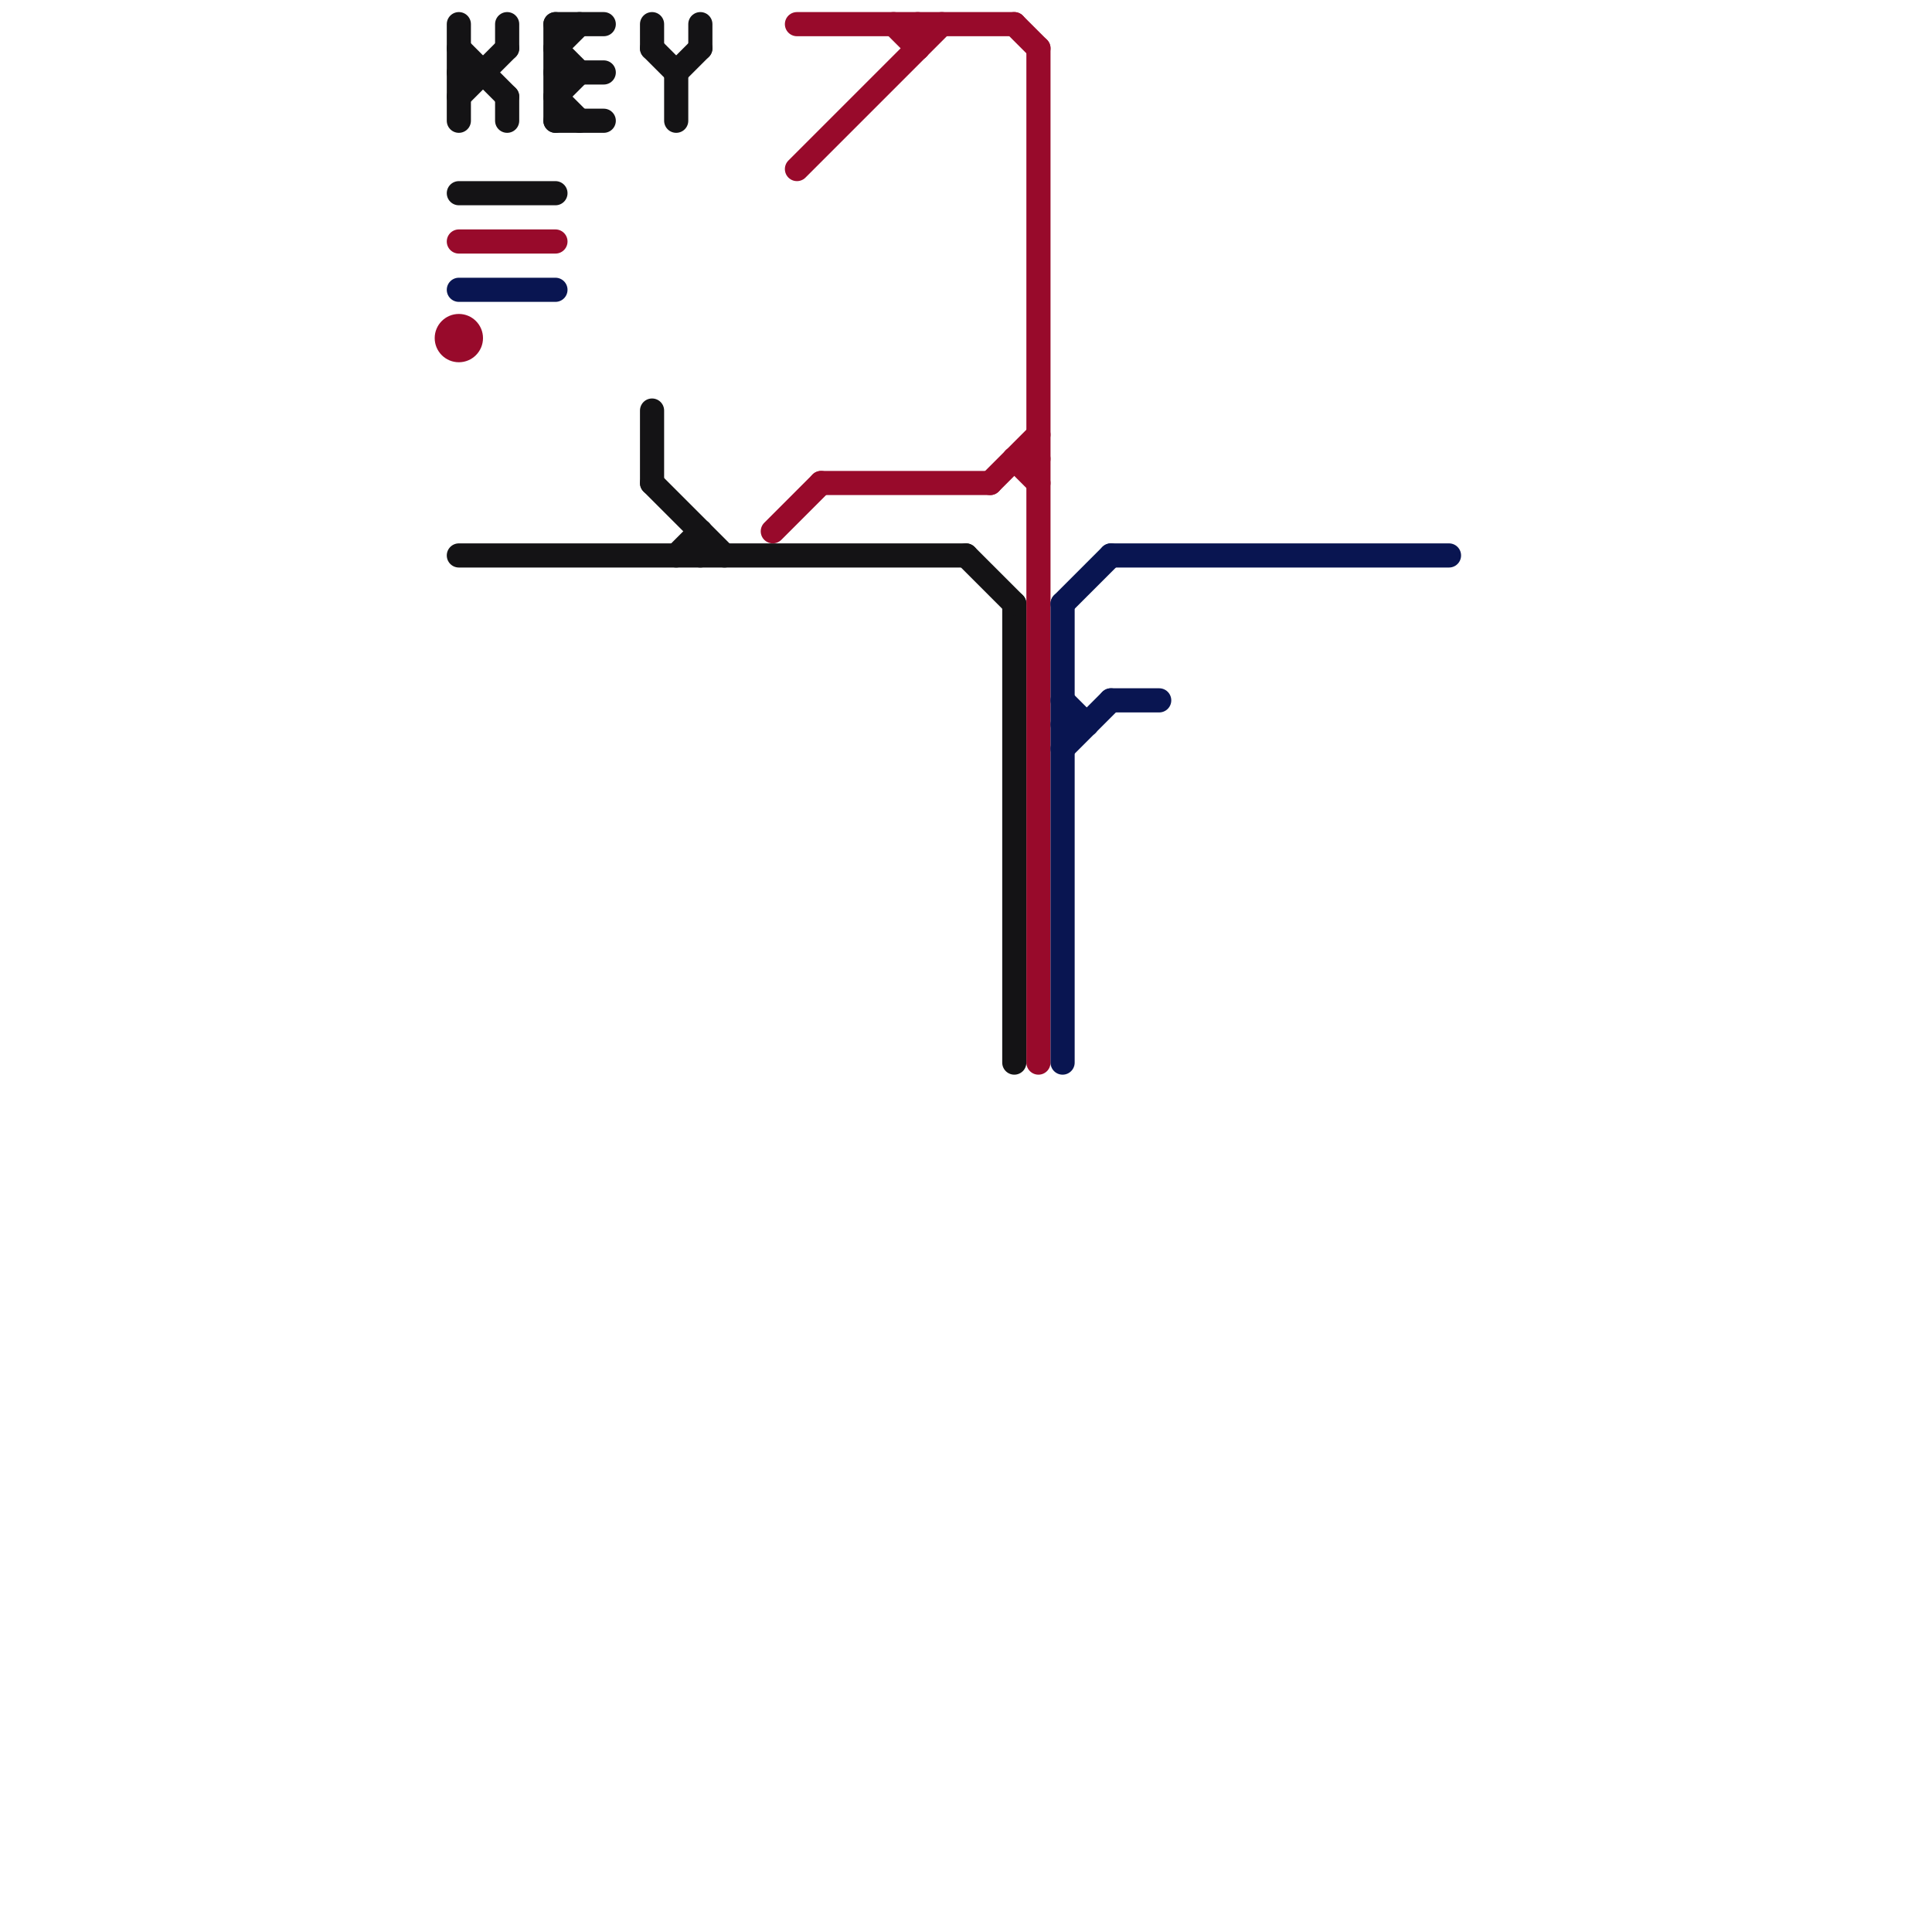
<svg version="1.1" xmlns="http://www.w3.org/2000/svg" viewBox="0 0 80 80">
<style>text { font: 1px Helvetica; font-weight: 600; white-space: pre; dominant-baseline: central; } line { stroke-width: 1; fill: none; stroke-linecap: round; stroke-linejoin: round; } .c0 { stroke: #141315 } .c1 { stroke: #980a2b } .c2 { stroke: #091551 }</style><defs><g id="wm-xf"><circle r="1.2" fill="#000"/><circle r="0.9" fill="#fff"/><circle r="0.6" fill="#000"/><circle r="0.3" fill="#fff"/></g><g id="wm"><circle r="0.6" fill="#000"/><circle r="0.3" fill="#fff"/></g></defs><line class="c0" x1="27" y1="17" x2="27" y2="20"/><line class="c0" x1="19" y1="4" x2="21" y2="2"/><line class="c0" x1="42" y1="25" x2="42" y2="44"/><line class="c0" x1="23" y1="1" x2="25" y2="1"/><line class="c0" x1="23" y1="4" x2="24" y2="3"/><line class="c0" x1="23" y1="3" x2="25" y2="3"/><line class="c0" x1="28" y1="3" x2="29" y2="2"/><line class="c0" x1="19" y1="8" x2="23" y2="8"/><line class="c0" x1="21" y1="4" x2="21" y2="5"/><line class="c0" x1="29" y1="22" x2="29" y2="23"/><line class="c0" x1="28" y1="23" x2="29" y2="22"/><line class="c0" x1="19" y1="2" x2="21" y2="4"/><line class="c0" x1="27" y1="1" x2="27" y2="2"/><line class="c0" x1="21" y1="1" x2="21" y2="2"/><line class="c0" x1="28" y1="3" x2="28" y2="5"/><line class="c0" x1="23" y1="2" x2="24" y2="1"/><line class="c0" x1="23" y1="4" x2="24" y2="5"/><line class="c0" x1="23" y1="1" x2="23" y2="5"/><line class="c0" x1="23" y1="5" x2="25" y2="5"/><line class="c0" x1="27" y1="2" x2="28" y2="3"/><line class="c0" x1="19" y1="3" x2="20" y2="3"/><line class="c0" x1="19" y1="23" x2="40" y2="23"/><line class="c0" x1="29" y1="1" x2="29" y2="2"/><line class="c0" x1="27" y1="20" x2="30" y2="23"/><line class="c0" x1="19" y1="1" x2="19" y2="5"/><line class="c0" x1="40" y1="23" x2="42" y2="25"/><line class="c0" x1="23" y1="2" x2="24" y2="3"/><line class="c1" x1="38" y1="1" x2="38" y2="2"/><line class="c1" x1="42" y1="1" x2="43" y2="2"/><line class="c1" x1="43" y1="2" x2="43" y2="44"/><line class="c1" x1="32" y1="22" x2="34" y2="20"/><line class="c1" x1="42" y1="19" x2="43" y2="20"/><line class="c1" x1="37" y1="1" x2="38" y2="2"/><line class="c1" x1="34" y1="20" x2="41" y2="20"/><line class="c1" x1="33" y1="7" x2="39" y2="1"/><line class="c1" x1="33" y1="1" x2="42" y2="1"/><line class="c1" x1="19" y1="10" x2="23" y2="10"/><line class="c1" x1="42" y1="19" x2="43" y2="19"/><line class="c1" x1="41" y1="20" x2="43" y2="18"/><circle cx="19" cy="14" r="1" fill="#980a2b" /><line class="c2" x1="46" y1="23" x2="60" y2="23"/><line class="c2" x1="46" y1="29" x2="48" y2="29"/><line class="c2" x1="44" y1="30" x2="45" y2="30"/><line class="c2" x1="44" y1="31" x2="46" y2="29"/><line class="c2" x1="44" y1="25" x2="44" y2="44"/><line class="c2" x1="44" y1="29" x2="45" y2="30"/><line class="c2" x1="19" y1="12" x2="23" y2="12"/><line class="c2" x1="44" y1="25" x2="46" y2="23"/>
</svg>
